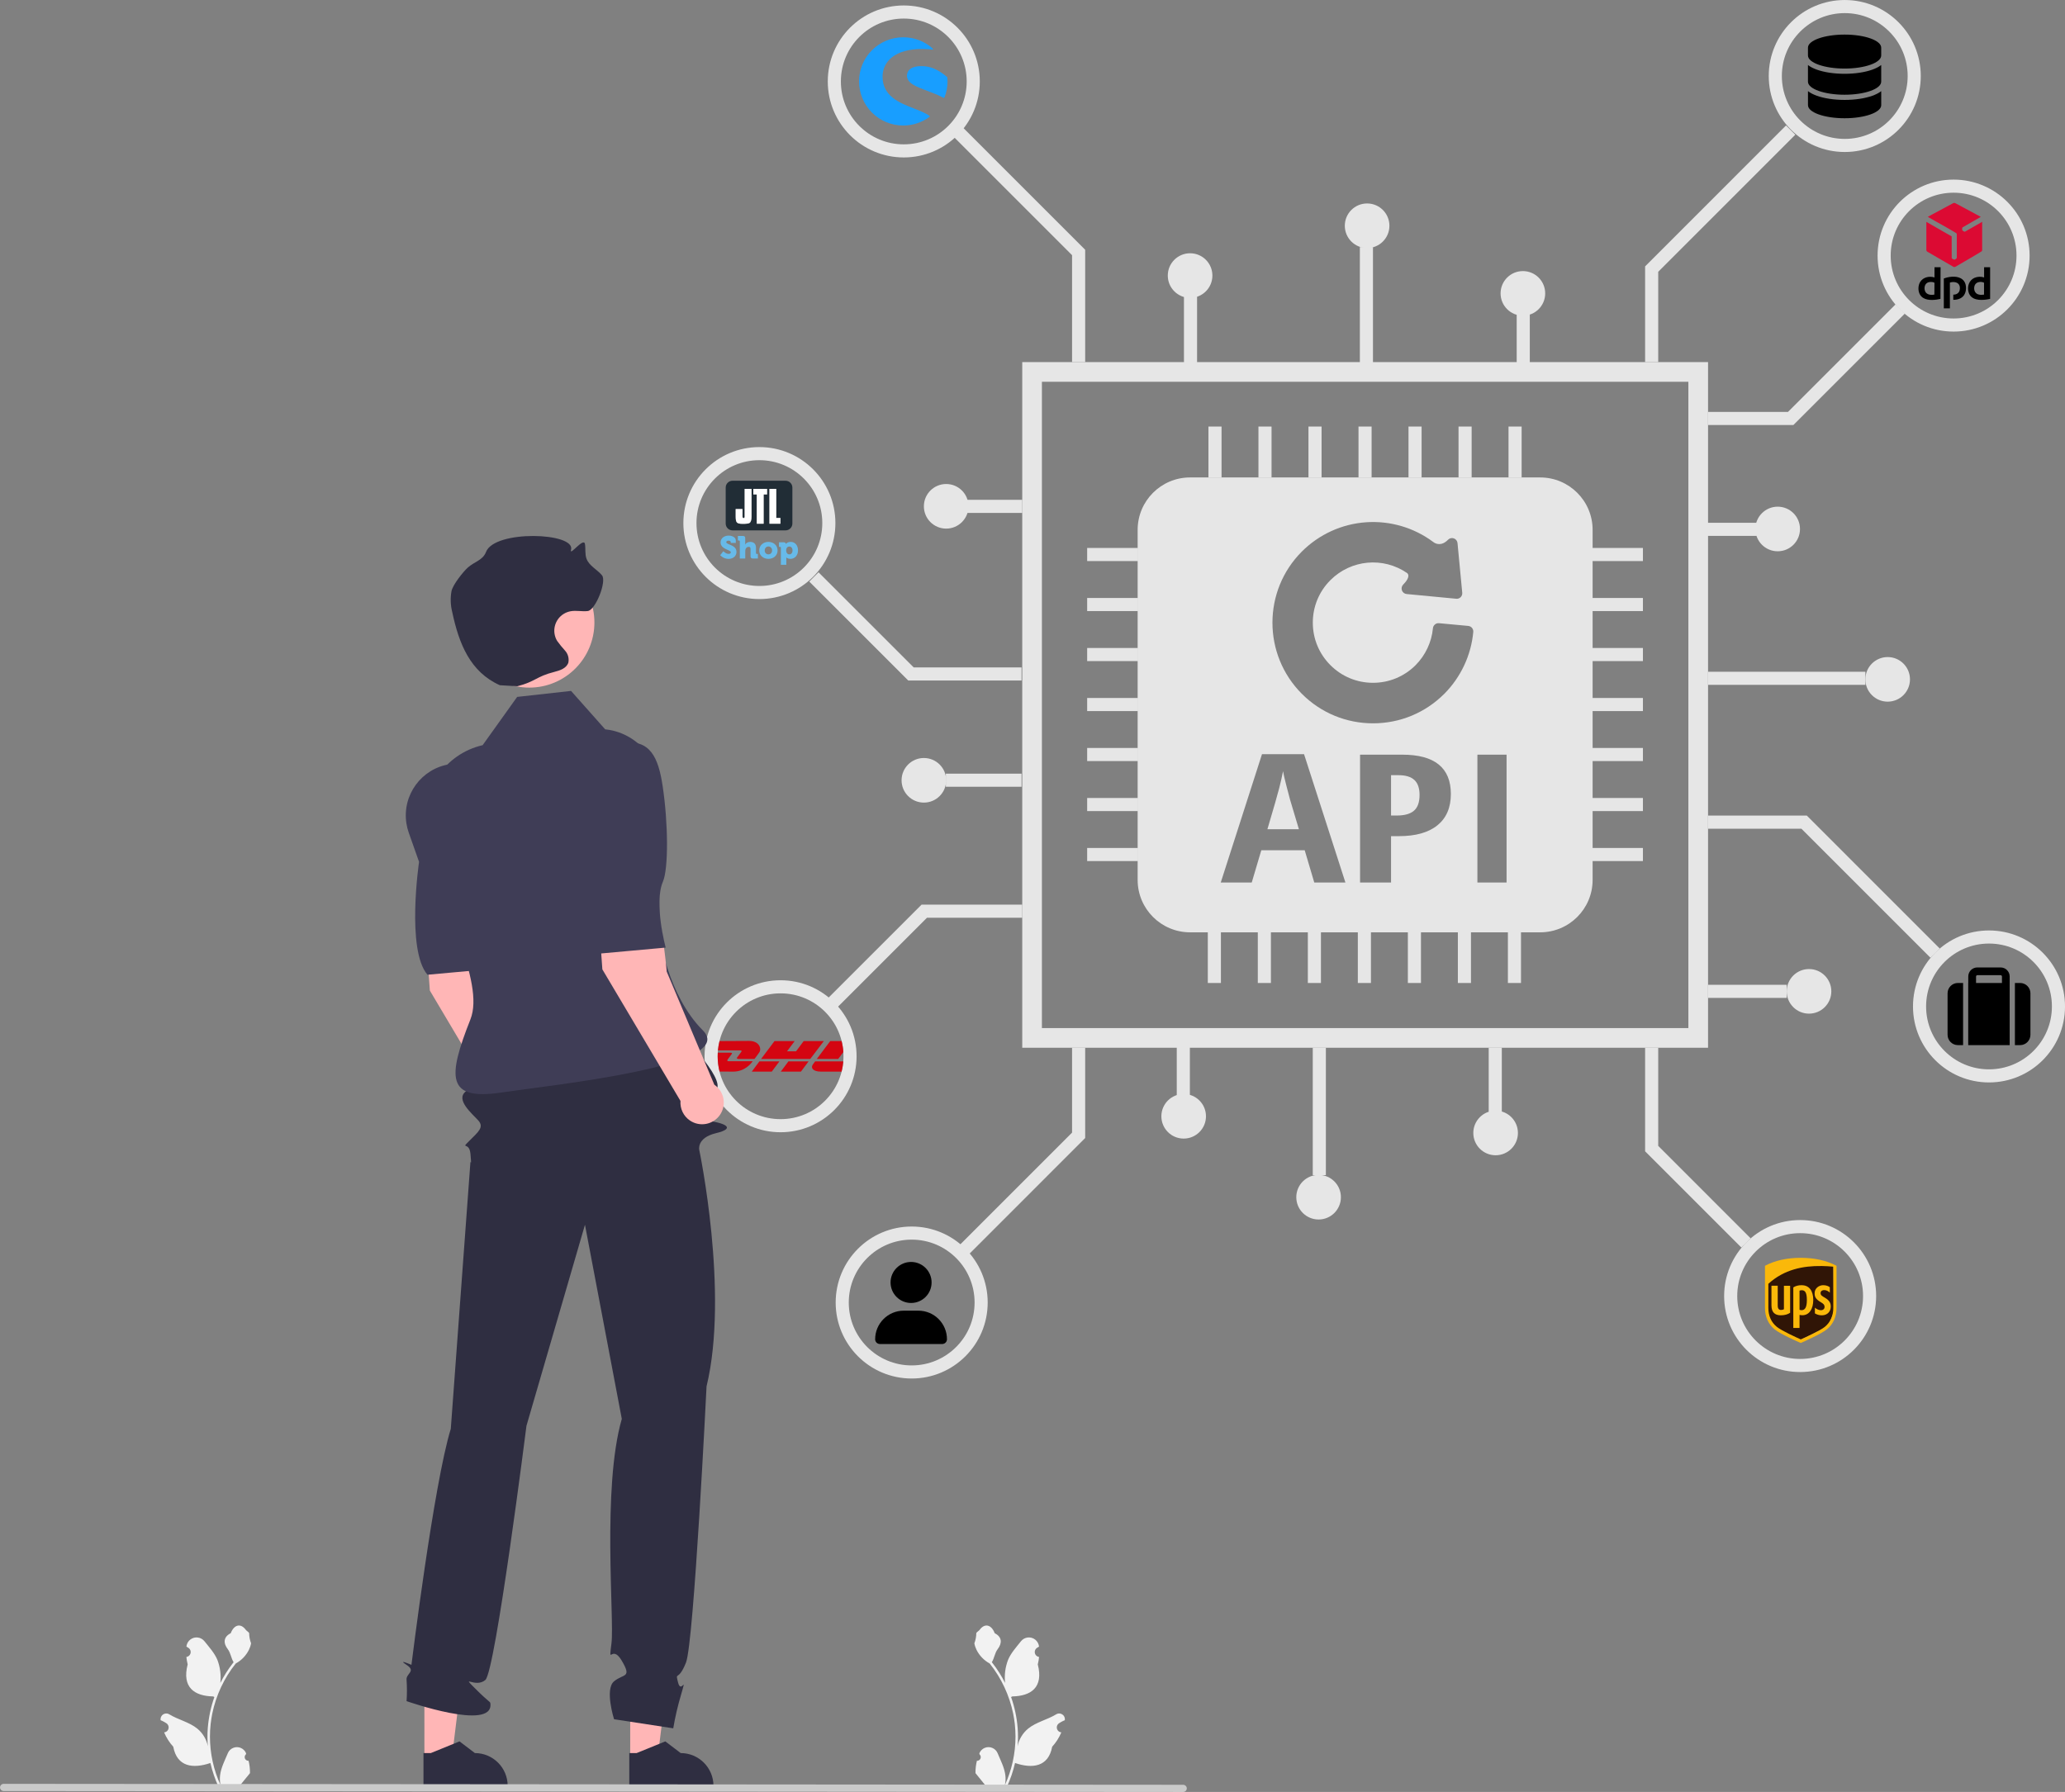 <svg xmlns="http://www.w3.org/2000/svg" id="Ebene_2" data-name="Ebene 2" viewBox="0 0 682.3 592.22"><rect x="0" y="0" width="682.3" height="592.22" fill="#808080" stroke="none"/><defs><style> .cls-1 { fill: #cacaca; } .cls-2 { fill: #2f2e41; } .cls-3 { fill: #fab80a; } .cls-4 { fill: #67bae9; } .cls-5 { fill: #301506; fill-rule: evenodd; } .cls-6 { fill: #fff; } .cls-7 { fill: #ffb6b6; } .cls-8 { fill: none; stroke: #e6e6e6; stroke-miterlimit: 10; stroke-width: 4.33px; } .cls-9 { fill: #3f3d56; } .cls-10 { fill: #f2f2f2; } .cls-11 { fill: #189eff; } .cls-12 { fill: #212d36; } .cls-13 { fill: #d40511; } .cls-14 { fill: #dc0a33; } .cls-15 { fill: #e6e6e6; } </style></defs><g id="Ebene_1-2" data-name="Ebene 1"><g id="Ebene_1-2" data-name="Ebene 1-2"><path class="cls-15" d="M557.86,126.17v213.6h-213.6V126.17h213.6M564.36,119.67h-226.6v226.6h226.6V119.67h0Z"></path><path class="cls-15" d="M426.23,264.2c-.17-.6-.57-2.1-1.18-4.49-.62-2.4-.99-4-1.11-4.81-.32,1.66-.74,3.48-1.24,5.48-.5,1.99-1.81,6.55-3.92,13.66h10.39l-2.94-9.83h0ZM467.34,257.8c-1.13-1.07-2.87-1.61-5.23-1.61h-2.49v13.32h1.96c2.51,0,4.38-.53,5.61-1.59,1.23-1.06,1.85-2.79,1.85-5.2,0-2.22-.56-3.86-1.69-4.93h0ZM467.34,257.8c-1.13-1.07-2.87-1.61-5.23-1.61h-2.49v13.32h1.96c2.51,0,4.38-.53,5.61-1.59,1.23-1.06,1.85-2.79,1.85-5.2,0-2.22-.56-3.86-1.69-4.93h0ZM426.23,264.2c-.17-.6-.57-2.1-1.18-4.49-.62-2.4-.99-4-1.11-4.81-.32,1.66-.74,3.48-1.24,5.48-.5,1.99-1.81,6.55-3.92,13.66h10.39l-2.94-9.83h0ZM508.89,157.79h-115.67c-9.58,0-17.33,7.76-17.33,17.33v115.67c0,9.58,7.76,17.33,17.33,17.33h115.67c9.58,0,17.33-7.76,17.33-17.33v-115.67c0-9.58-7.76-17.33-17.33-17.33h0ZM434.25,291.66l-3.16-10.66h-14.34l-3.16,10.66h-10.24l13.63-42.42h13.89l13.67,42.42h-10.28ZM474.96,272.74c-2.95,2.4-7.21,3.6-12.78,3.6h-2.56v15.32h-10.24v-42.25h13.96c10.69,0,16.04,4.34,16.04,13,0,4.49-1.48,7.93-4.42,10.33h0ZM477.2,229.31c-6.29,6.28-14.64,9.74-23.52,9.74s-17.24-3.45-23.52-9.74c-12.97-12.97-12.97-34.08,0-47.04,5.68-5.68,13.22-9.12,21.23-9.67,7.91-.54,15.74,1.75,22.08,6.45.03.02.07.05.1.08l.04.03c.7.52,2.6,1.49,4.84-.78.49-.52,1.25-.69,1.92-.45.67.24,1.15.85,1.21,1.56l1.56,16.39c.06.55-.14,1.09-.52,1.48-.39.39-.93.58-1.47.52l-16.38-1.56c-.71-.06-1.32-.54-1.56-1.21-.24-.67-.07-1.42.43-1.92.77-.76,2.43-2.66,1.35-3.75-.02-.02-.04-.03-.05-.04-7.89-5.45-18.54-4.48-25.34,2.32-3.76,3.75-5.83,8.74-5.83,14.06s2.07,10.3,5.83,14.06c3.75,3.75,8.74,5.82,14.06,5.82s10.31-2.07,14.06-5.82c3.27-3.28,5.31-7.62,5.74-12.22.05-.49.29-.93.66-1.24.37-.32.85-.46,1.35-.42l9.66.9c1.01.1,1.75.99,1.66,2-.71,7.7-4.12,14.96-9.59,20.46h0ZM497.79,291.66h-9.64v-42.25h9.64v42.25ZM462.11,256.2h-2.49v13.32h1.96c2.51,0,4.38-.53,5.61-1.59,1.23-1.06,1.85-2.79,1.85-5.2,0-2.22-.56-3.86-1.69-4.93-1.13-1.07-2.87-1.61-5.23-1.61h0ZM425.04,259.71c-.62-2.4-.99-4-1.11-4.81-.32,1.66-.74,3.48-1.24,5.48-.5,1.99-1.81,6.55-3.92,13.66h10.39l-2.94-9.83c-.17-.6-.57-2.1-1.18-4.49h0ZM426.23,264.2c-.17-.6-.57-2.1-1.18-4.49-.62-2.4-.99-4-1.11-4.81-.32,1.66-.74,3.48-1.24,5.48-.5,1.99-1.81,6.55-3.92,13.66h10.39l-2.94-9.83h0ZM426.23,264.2c-.17-.6-.57-2.1-1.18-4.49-.62-2.4-.99-4-1.11-4.81-.32,1.66-.74,3.48-1.24,5.48-.5,1.99-1.81,6.55-3.92,13.66h10.39l-2.94-9.83h0Z"></path><g><polyline class="cls-8" points="401.45 157.79 401.45 157.79 401.45 140.97"></polyline><line class="cls-8" x1="500.6" y1="157.79" x2="500.6" y2="140.97"></line><line class="cls-8" x1="484.08" y1="157.79" x2="484.08" y2="140.97"></line><line class="cls-8" x1="467.55" y1="157.79" x2="467.55" y2="140.97"></line><line class="cls-8" x1="451.03" y1="157.79" x2="451.03" y2="140.97"></line><line class="cls-8" x1="434.5" y1="157.79" x2="434.5" y2="140.97"></line><line class="cls-8" x1="417.97" y1="157.79" x2="417.97" y2="140.97"></line></g><g><polyline class="cls-8" points="526.02 183.26 526.02 183.26 542.84 183.26"></polyline><line class="cls-8" x1="526.02" y1="282.41" x2="542.84" y2="282.41"></line><line class="cls-8" x1="526.02" y1="265.89" x2="542.84" y2="265.89"></line><line class="cls-8" x1="526.02" y1="249.36" x2="542.84" y2="249.36"></line><line class="cls-8" x1="526.02" y1="232.84" x2="542.84" y2="232.84"></line><line class="cls-8" x1="526.02" y1="216.32" x2="542.84" y2="216.32"></line><line class="cls-8" x1="526.02" y1="199.79" x2="542.84" y2="199.79"></line></g><g><polyline class="cls-8" points="359.21 183.26 359.21 183.26 376.04 183.26"></polyline><line class="cls-8" x1="359.21" y1="282.41" x2="376.04" y2="282.41"></line><line class="cls-8" x1="359.21" y1="265.89" x2="376.04" y2="265.89"></line><line class="cls-8" x1="359.21" y1="249.36" x2="376.04" y2="249.36"></line><line class="cls-8" x1="359.21" y1="232.84" x2="376.04" y2="232.84"></line><line class="cls-8" x1="359.21" y1="216.32" x2="376.04" y2="216.32"></line><line class="cls-8" x1="359.21" y1="199.79" x2="376.04" y2="199.79"></line></g><g><polyline class="cls-8" points="401.24 324.87 401.24 324.87 401.24 308.05"></polyline><line class="cls-8" x1="500.39" y1="324.87" x2="500.39" y2="308.05"></line><line class="cls-8" x1="483.86" y1="324.87" x2="483.86" y2="308.05"></line><line class="cls-8" x1="467.34" y1="324.87" x2="467.34" y2="308.05"></line><line class="cls-8" x1="450.81" y1="324.87" x2="450.81" y2="308.05"></line><line class="cls-8" x1="434.29" y1="324.87" x2="434.29" y2="308.05"></line><line class="cls-8" x1="417.76" y1="324.87" x2="417.76" y2="308.05"></line></g></g><g id="Ebene_2-2" data-name="Ebene 2-2"><polyline class="cls-8" points="545.73 119.67 545.73 88.93 591.66 42.99"></polyline><polyline class="cls-8" points="564.36 138.3 591.66 138.3 627.84 102.12"></polyline><line class="cls-8" x1="564.36" y1="224.17" x2="616.35" y2="224.17"></line><polyline class="cls-8" points="564.36 271.71 596.1 271.71 639.38 315"></polyline><line class="cls-8" x1="564.36" y1="327.63" x2="590.35" y2="327.63"></line><polyline class="cls-8" points="545.73 346.26 545.73 379.6 576.9 410.77"></polyline><line class="cls-8" x1="494.05" y1="346.26" x2="494.05" y2="367.53"></line><line class="cls-8" x1="435.92" y1="346.26" x2="435.92" y2="388.37"></line><polyline class="cls-8" points="356.39 346.26 356.39 375.21 318.66 412.95"></polyline><polyline class="cls-8" points="337.76 301.14 305.39 301.14 274.75 331.78"></polyline><line class="cls-8" x1="337.53" y1="257.85" x2="312.52" y2="257.85"></line><polyline class="cls-8" points="337.53 222.74 301 222.74 268.92 190.67"></polyline><line class="cls-8" x1="337.76" y1="167.35" x2="318.66" y2="167.35"></line><polyline class="cls-8" points="356.39 119.67 356.39 83.44 315.42 42.47"></polyline><line class="cls-8" x1="393.36" y1="120.1" x2="393.36" y2="97.04"></line><line class="cls-8" x1="451.48" y1="123.57" x2="451.48" y2="81.65"></line><circle class="cls-15" cx="312.63" cy="167.33" r="7.37"></circle><circle class="cls-15" cx="305.26" cy="257.88" r="7.37"></circle><circle class="cls-15" cx="435.68" cy="395.66" r="7.37"></circle><circle class="cls-15" cx="494.17" cy="374.43" r="7.37"></circle><circle class="cls-15" cx="597.72" cy="327.63" r="7.37"></circle><circle class="cls-15" cx="623.71" cy="224.52" r="7.37"></circle><circle class="cls-15" cx="451.71" cy="74.61" r="7.37"></circle><circle class="cls-15" cx="393.22" cy="91.07" r="7.37"></circle><g><path class="cls-11" d="M307.12,38.31c-1.27-.95-3.14-1.67-5.11-2.45-2.36-.91-5.03-1.95-7.02-3.55-2.27-1.8-3.38-4.09-3.38-6.97,0-2.58,1.08-4.79,3.1-6.41,2.28-1.8,5.72-2.75,9.98-2.75,1.17,0,2.3.07,3.34.22.09.02.19-.04.22-.11.04-.09.02-.19-.06-.24-2.68-2.42-6.15-3.73-9.75-3.73-3.9,0-7.56,1.53-10.33,4.27-2.75,2.75-4.27,6.43-4.27,10.31s1.53,7.56,4.27,10.31c2.75,2.75,6.43,4.27,10.33,4.27,3.14,0,6.15-.98,8.68-2.86.06-.04.09-.11.09-.17s-.04-.11-.09-.15h0Z"></path><path class="cls-11" d="M312.97,25.57c0-.06-.04-.11-.07-.15-3.05-2.53-5.5-3.57-8.51-3.57-1.6,0-2.82.32-3.64.95-.71.54-1.08,1.32-1.08,2.21,0,2.51,3.07,3.64,6.62,4.98,1.82.69,3.72,1.4,5.46,2.34.04.02.07.02.11.02.02,0,.06,0,.07-.02.06-.02.11-.07.13-.11.67-1.69,1.01-3.49,1.01-5.32-.02-.43-.04-.88-.09-1.34h0Z"></path></g><g><path class="cls-12" d="M259.55,158.88h-17.52c-1.24,0-2.25,1.01-2.25,2.25v11.9c0,1.24,1.01,2.25,2.25,2.25h17.53c1.24,0,2.25-1.01,2.25-2.25v-11.9c0-1.24-1.01-2.25-2.25-2.25h0ZM248.31,170.78c0,1.1-.23,1.8-.69,2.07-.31.19-1.07.28-2.25.28-.97,0-1.6-.15-1.88-.45-.28-.3-.42-.94-.42-1.91v-2.55h2.26v2.39c0,.51.2.62.37.62.14,0,.31-.07.34-.42v-9.24h2.27v9.21ZM253.46,163.4h-1.14v9.69h-2.27v-9.69h-1.14v-1.83h4.54v1.83h0ZM257.86,173.08h-3.63v-11.52h2.25v9.62h1.38v1.9h0Z"></path><path class="cls-6" d="M248.31,170.78c0,1.1-.23,1.8-.69,2.07-.31.19-1.07.28-2.25.28-.97,0-1.6-.15-1.88-.45-.28-.3-.42-.94-.42-1.91v-2.55h2.26v2.39c0,.51.2.62.37.62.14,0,.31-.07.34-.42v-9.24h2.27v9.21ZM253.46,163.4h-1.14v9.69h-2.27v-9.69h-1.14v-1.83h4.54v1.83h0ZM257.86,173.08h-3.63v-11.52h2.25v9.62h1.38v1.9h0Z"></path><path class="cls-4" d="M239.01,182.17s.77.88,1.71.88c.38,0,.75-.13.75-.55,0-.82-3.38-.92-3.38-3.25,0-1.34,1.18-2.24,2.66-2.24.99,0,2.37.48,2.37,1.62v.81h-1.67v-.32c0-.27-.39-.44-.73-.44-.38,0-.76.16-.76.5,0,.91,3.38.78,3.38,3.23,0,1.24-.97,2.3-2.65,2.3s-2.72-1.23-2.72-1.23l1.03-1.3h0Z"></path><path class="cls-4" d="M244.43,178.87c0-.14-.08-.23-.23-.23h-.4v-1.51h1.67c.53,0,.76.23.76.76v1.59c0,.27-.02.46-.02.46h.02c.3-.53.93-.85,1.63-.85,1.08,0,1.93.5,1.93,2.01v1.74c0,.14.08.23.23.23h.4v1.51h-1.67c-.53,0-.76-.23-.76-.76v-2.38c0-.5-.19-.71-.59-.71-.55,0-.92.32-1.07.79-.07.21-.09.44-.09.69v2.37h-1.8v-5.71h0Z"></path><path class="cls-4" d="M253.88,179.09c1.7,0,3.04,1.14,3.04,2.82s-1.34,2.79-3.03,2.79-3.03-1.11-3.03-2.79,1.35-2.82,3.02-2.82ZM253.89,183.21c.66,0,1.22-.49,1.22-1.29s-.56-1.32-1.22-1.32-1.22.51-1.22,1.32.56,1.29,1.22,1.29Z"></path><path class="cls-4" d="M258.01,180.96c0-.14-.08-.23-.23-.23h-.4v-1.51h1.55c.52,0,.7.24.7.47v.09h.02s.47-.69,1.6-.69c1.46,0,2.42,1.15,2.42,2.81s-1.07,2.8-2.5,2.8c-.88,0-1.36-.46-1.36-.46h-.02s.02.19.02.46v1.96h-1.8v-5.71h0ZM260.81,183.22c.56,0,1.05-.46,1.05-1.28s-.43-1.32-1.05-1.32c-.54,0-1.05.4-1.05,1.32,0,.65.35,1.28,1.05,1.28Z"></path></g><circle class="cls-8" cx="298.62" cy="26.92" r="22.95"></circle><circle class="cls-8" cx="250.91" cy="172.87" r="22.95"></circle><circle class="cls-8" cx="257.91" cy="349.08" r="22.95"></circle><circle class="cls-8" cx="301.23" cy="430.47" r="22.95"></circle><circle class="cls-8" cx="594.79" cy="428.33" r="22.95"></circle><circle class="cls-8" cx="657.19" cy="332.62" r="22.95"></circle><circle class="cls-8" cx="645.49" cy="84.47" r="22.95"></circle><circle class="cls-8" cx="609.53" cy="25.12" r="22.95"></circle><line class="cls-8" x1="390.98" y1="340.76" x2="390.98" y2="362.03"></line><circle class="cls-15" cx="391.1" cy="368.92" r="7.37"></circle><line class="cls-8" x1="559.2" y1="174.94" x2="580.47" y2="174.94"></line><circle class="cls-15" cx="587.37" cy="174.82" r="7.37"></circle><line class="cls-8" x1="503.3" y1="125.13" x2="503.3" y2="103.86"></line><circle class="cls-15" cx="503.18" cy="96.96" r="7.37"></circle><g><path class="cls-14" d="M636.48,73.32l8.37,4.8.02,7.14c.03.15.1.2.22.27.21.14.55.33.8.25.2-.06.69-.37.66-.62v-7.76c-.03-.32-.16-.33-.4-.48-2.92-1.79-5.97-3.37-8.92-5.11-.08-.05-.19-.1-.24-.17l8.33-4.48c.29-.13.47-.13.77,0l8.39,4.51-6.03,3.48c-.16.14-.14.57-.12.78.01.12.04.21.13.29.04.03.52.33.55.34.09.02.21.02.29-.02l5.63-3.23v9.45s-.14.25-.16.29c-2.84,1.79-5.8,3.4-8.68,5.12-.18.09-.36.11-.56.07l-8.65-5.02c-.15-.06-.39-.36-.39-.5v-9.41h0Z"></path><path d="M657.56,88.3v10.48c-.35.06-.69.14-1.04.19-2.28.34-5.27.29-6.07-2.36-.56-1.84.11-3.99,1.95-4.79.95-.42,2.18-.47,3.17-.13v-3.38h2.01,0ZM655.55,97.37v-3.93c-.73-.39-1.9-.35-2.56.17-.84.67-.91,2.15-.31,3,.63.9,1.89.9,2.87.76h0Z"></path><path d="M641.18,88.3l-.03,10.48c-.41.08-.82.17-1.23.23-1.92.26-4.44.24-5.54-1.65-.71-1.21-.66-3.04.09-4.22.98-1.55,3.04-1.98,4.71-1.45v-3.38h2.01,0ZM637.59,93.21c-1.3.13-1.86,1.3-1.67,2.5.26,1.62,1.83,1.92,3.22,1.65l.03-3.91c-.43-.27-1.07-.29-1.58-.24h0Z"></path><path d="M645.39,99.11v-1.74c.82.05,1.67-.36,2-1.14.2-.49.24-1.21.09-1.72-.4-1.36-2.05-1.49-3.21-1.12v8.51h-2.01v-9.86c.37-.13.74-.26,1.12-.35,1.86-.44,4.33-.46,5.57,1.23.9,1.24.84,3.39-.02,4.64-.79,1.15-2.2,1.54-3.54,1.53h0Z"></path></g><g><path class="cls-5" d="M583.78,424.1l.1,11.62,2.61,3.22,7.83,4.15,9.62-4.71,2-4.76-.2-15.4-7.27-.2-7.57,1.23-6.91,3.99-.2.87h0Z"></path><path class="cls-3" d="M594.99,415.7c-4.56,0-8.54.88-11.82,2.63v13.92c0,2.93,1.1,5.38,3.18,7.08,1.93,1.59,7.91,4.2,8.64,4.51.69-.3,6.74-2.95,8.64-4.51,2.08-1.71,3.18-4.16,3.18-7.08v-13.92c-3.28-1.74-7.26-2.63-11.82-2.63h0ZM601.75,418.4c1.36.02,2.69.1,3.99.22v13.63c0,2.62-.95,4.73-2.78,6.24-1.64,1.35-6.58,3.56-7.95,4.17-1.4-.62-6.35-2.86-7.95-4.17-1.82-1.49-2.78-3.65-2.78-6.24v-7.96c5.24-4.8,11.59-5.96,17.49-5.88h0ZM595.3,424.74c-1.12,0-2.03.25-2.77.73v13.41h2.06v-4.33c.2.06.5.12.93.12,2.28,0,3.6-2.06,3.6-5.06s-1.35-4.86-3.8-4.86h0ZM602.33,424.74c-1.35.04-2.77,1.02-2.76,2.68,0,1.1.31,1.91,2,2.91.91.53,1.27.88,1.29,1.53.02.72-.48,1.15-1.23,1.15-.66,0-1.44-.37-1.97-.84v1.89c.65.39,1.45.64,2.26.64,2.03,0,2.94-1.43,2.98-2.75.04-1.2-.29-2.11-2.01-3.12-.77-.45-1.37-.75-1.35-1.49.02-.73.63-.99,1.21-.98.72,0,1.41.4,1.84.84v-1.79c-.36-.28-1.13-.7-2.26-.67h0ZM585.31,424.95v6.46c0,2.18,1.03,3.28,3.07,3.28,1.26,0,2.31-.29,3.1-.83v-8.93h-2.05v7.75c-.23.15-.55.25-.97.25-.94,0-1.08-.86-1.08-1.45v-6.56h-2.06,0ZM595.32,426.4c1.19,0,1.69.95,1.69,3.26s-.57,3.34-1.75,3.34c-.28,0-.52-.07-.67-.13v-6.32c.16-.08.45-.15.73-.15h0Z"></path></g><g><path class="cls-13" d="M248.69,350.73c-.61.91-2.73,3.43-6.46,3.43-1.05-.02-2.73-.03-4.48-.03-.4-1.62-.62-3.31-.62-5.04,0-.39.01-.79.03-1.18h4.16c.66,0,.66.25.3.65-.3.41-.86,1.16-1.16,1.56-.15.26-.45.61.51.61h7.72Z"></path><path class="cls-13" d="M257.52,350.78l-2.52,3.38h-6.61l2.52-3.38h6.61Z"></path><path class="cls-13" d="M267.16,350.78l-2.52,3.38h-6.66l2.52-3.38h6.66Z"></path><path class="cls-13" d="M278.63,350.78c-.1,1.16-.28,2.29-.56,3.38h-6.82c-2.73,0-3.48-1.31-2.63-2.42.2-.3.71-.96.71-.96h9.3Z"></path><path class="cls-13" d="M250.81,347.9c-.66.96-1.52,2.07-1.52,2.07h-5.15c-.96,0-.65-.41-.5-.61.3-.4.86-1.16,1.16-1.56.35-.4.35-.66-.3-.66h-7.28c.1-1.05.27-2.08.52-3.08,3.28,0,7.92-.02,9.79-.05,3.38,0,4.24,2.63,3.28,3.89Z"></path><path class="cls-13" d="M267.72,349.97h-16.25l4.44-5.91h6.66l-2.52,3.38h2.98l2.52-3.38h6.66l-4.49,5.91h0Z"></path><path class="cls-13" d="M278.65,347.71h0l-1.7,2.26h-7.07l4.44-5.91h3.76c.29,1.18.49,2.4.56,3.64h0Z"></path></g><path d="M301.03,430.62c3.74,0,6.78-3.04,6.78-6.78s-3.04-6.78-6.78-6.78-6.78,3.04-6.78,6.78,3.04,6.78,6.78,6.78ZM298.61,433.16c-5.22,0-9.45,4.23-9.45,9.45,0,.87.71,1.57,1.57,1.57h20.59c.87,0,1.57-.71,1.57-1.57,0-5.22-4.23-9.45-9.45-9.45h-4.84Z"></path><path d="M621.57,15.75v2.59c0,2.39-5.42,4.32-12.1,4.32s-12.1-1.93-12.1-4.32v-2.59c0-2.39,5.42-4.32,12.1-4.32s12.1,1.93,12.1,4.32ZM618.61,23.03c1.12-.4,2.15-.91,2.96-1.54v5.5c0,2.39-5.42,4.32-12.1,4.32s-12.1-1.93-12.1-4.32v-5.5c.81.64,1.84,1.14,2.96,1.54,2.43.86,5.65,1.36,9.14,1.36s6.71-.5,9.14-1.36h0ZM597.38,30.12c.81.64,1.84,1.14,2.96,1.54,2.43.86,5.65,1.36,9.14,1.36s6.71-.5,9.14-1.36c1.12-.4,2.15-.91,2.96-1.54v4.64c0,2.39-5.42,4.32-12.1,4.32s-12.1-1.93-12.1-4.32v-4.64h0Z"></path><path d="M652.91,322.72v2.14h8.56v-2.14c0-.23-.19-.43-.43-.43h-7.7c-.23,0-.43.19-.43.43ZM650.34,324.86v-2.14c0-1.66,1.34-2.99,2.99-2.99h7.7c1.66,0,2.99,1.34,2.99,2.99v22.68h-13.7v-20.54h0ZM646.92,324.86h1.71v20.54h-1.71c-1.89,0-3.42-1.53-3.42-3.42v-13.7c0-1.89,1.53-3.42,3.42-3.42h0ZM667.46,345.4h-1.71v-20.54h1.71c1.89,0,3.42,1.53,3.42,3.42v13.7c0,1.89-1.53,3.42-3.42,3.42h0Z"></path></g><path class="cls-10" d="M322.78,581.92c.67.03,1.24-.49,1.27-1.16.02-.36-.13-.71-.39-.95l-.08-.33.03-.08c.7-1.66,2.62-2.44,4.28-1.73.79.33,1.42.97,1.74,1.76.99,2.37,2.24,4.75,2.55,7.26.14,1.11.08,2.23-.17,3.32,2.31-5.05,3.52-10.54,3.52-16.09,0-1.39-.08-2.79-.23-4.17-.13-1.14-.31-2.26-.53-3.38-1.24-6.07-3.9-11.77-7.77-16.61-1.87-1.02-3.39-2.59-4.34-4.5-.34-.69-.59-1.42-.72-2.17.41-1.08.63-2.23.64-3.39.29-.45.82-.67,1.14-1.1,1.6-2.17,3.8-1.79,4.95,1.16,2.46,1.24,2.48,3.3.97,5.27-.96,1.26-1.09,2.96-1.93,4.31.09.11.18.22.26.33,1.58,2.03,2.96,4.22,4.12,6.52-.28-2.58.05-5.19.98-7.62.94-2.26,2.69-4.16,4.24-6.12,1.14-1.47,3.26-1.73,4.72-.59.7.55,1.16,1.35,1.27,2.24v.09c-.22.13-.45.27-.67.41-.76.51-.96,1.53-.46,2.29.26.38.66.64,1.12.71h.03c-.08.83-.23,1.65-.43,2.46,1.98,7.67-2.3,10.47-8.42,10.59-.14.07-.27.14-.4.2,1.16,3.29,1.89,6.72,2.17,10.2.16,2.05.15,4.11-.03,6.17v-.07c.45-2.28,1.67-4.34,3.46-5.83,2.65-2.18,6.4-2.98,9.26-4.73.88-.57,2.05-.31,2.62.57.24.38.34.83.28,1.27v.08c-.44.17-.85.37-1.25.6-.23.13-.45.27-.67.41-.76.51-.96,1.53-.46,2.29.26.38.66.64,1.12.71h.03s.07.02.07.02c-.73,1.74-1.75,3.34-3.02,4.73-1.24,6.7-6.57,7.33-12.27,5.38h0c-.63,2.72-1.53,5.36-2.7,7.89h-9.66c-.03-.11-.07-.22-.1-.33.89.06,1.79,0,2.67-.16-.72-.88-1.43-1.77-2.15-2.65-.02-.02-.03-.03-.04-.05-.36-.45-.73-.9-1.09-1.35h0c-.02-1.38.14-2.76.47-4.1h0Z"></path><path class="cls-10" d="M82.12,581.92c-.67.03-1.24-.49-1.27-1.16-.02-.36.13-.71.39-.95l.08-.33-.03-.08c-.7-1.66-2.62-2.44-4.28-1.73-.79.33-1.42.97-1.74,1.76-.99,2.37-2.24,4.75-2.55,7.26-.14,1.11-.08,2.23.17,3.32-2.31-5.05-3.52-10.54-3.52-16.09,0-1.39.08-2.79.23-4.17.13-1.14.31-2.26.53-3.38,1.24-6.07,3.9-11.77,7.77-16.61,1.87-1.02,3.39-2.59,4.34-4.5.34-.69.59-1.42.72-2.17-.41-1.08-.63-2.23-.64-3.39-.29-.45-.82-.67-1.14-1.1-1.6-2.17-3.8-1.79-4.95,1.16-2.46,1.24-2.48,3.3-.97,5.27.96,1.26,1.09,2.96,1.93,4.31-.09.11-.18.22-.26.33-1.58,2.03-2.96,4.22-4.12,6.52.28-2.58-.05-5.19-.98-7.62-.94-2.26-2.69-4.16-4.24-6.12-1.14-1.47-3.26-1.73-4.72-.59-.7.55-1.16,1.35-1.27,2.24v.09c.22.13.45.27.67.41.76.51.96,1.53.46,2.29-.26.38-.66.64-1.12.71h-.03c.08.83.23,1.65.43,2.46-1.98,7.67,2.3,10.47,8.42,10.59.14.07.27.14.4.2-1.16,3.29-1.89,6.72-2.17,10.2-.16,2.05-.15,4.11.03,6.17v-.07c-.45-2.28-1.67-4.34-3.46-5.83-2.65-2.18-6.4-2.98-9.26-4.73-.88-.57-2.05-.31-2.62.57-.24.38-.34.83-.28,1.27v.08c.44.17.85.37,1.25.6.23.13.45.27.67.41.76.51.96,1.53.46,2.29-.26.38-.66.64-1.12.71h-.03s-.07.02-.07.02c.73,1.74,1.75,3.34,3.02,4.73,1.24,6.7,6.57,7.33,12.27,5.38h0c.63,2.72,1.53,5.36,2.7,7.89h9.66c.03-.11.07-.22.1-.33-.89.06-1.79,0-2.67-.16.72-.88,1.43-1.77,2.15-2.65.02-.02.03-.03.05-.05.36-.45.73-.9,1.09-1.35h0c.02-1.38-.14-2.76-.47-4.1h0Z"></path><path class="cls-15" d="M168.26,186.31c-1.39.37-2.22,1.8-1.85,3.2,0,.02.01.05.02.07l2.41.17c.82-.41,1.63-.82,2.45-1.23-.2-1.43-1.53-2.42-2.96-2.22-.02,0-.05,0-.07.01Z"></path><path class="cls-15" d="M158.46,189.29c-1.4,1-2.19,2.64-2.09,4.36.16,1.73,1.42,3.15,3.12,3.52,1.73.27,3.38-.84,3.77-2.55.41-2.49-2.27-4.32-3.24-6.66l-1.56,1.32Z"></path><polygon class="cls-7" points="140.23 581.11 149.28 581.11 153.58 546.2 140.22 546.21 140.23 581.11"></polygon><path class="cls-2" d="M139.91,590.55h27.83v-.35c0-5.98-4.85-10.83-10.83-10.83h0l-5.08-3.86-9.48,3.86h-2.43s0,11.18,0,11.18Z"></path><polygon class="cls-7" points="208.23 581.11 217.28 581.11 221.58 546.2 208.22 546.21 208.23 581.11"></polygon><path class="cls-2" d="M207.91,590.55h27.83v-.35c0-5.98-4.85-10.83-10.83-10.83h0l-5.08-3.86-9.48,3.86h-2.43s0,11.18,0,11.18Z"></path><path class="cls-7" d="M139.87,297.15l16.06-2.3c5.43,9.08,7.36,33.26,7.36,33.26l15.72,37.36c3.27,2.22,4.12,6.68,1.9,9.95-2.22,3.27-6.68,4.12-9.95,1.9-2.12-1.44-3.31-3.91-3.12-6.47l-25.81-43.48-2.17-30.21Z"></path><path class="cls-9" d="M148.58,252.56h0c-9.34,1.45-15.74,10.19-14.3,19.54.16,1.05.42,2.08.77,3.08l3.41,9.66s-4.29,29.09,2.78,37.3l21.71-1.97s-3.97-14.67-.92-21.78c1.87-4.35,1.76-19.37-.08-31.58-1.4-9.33-4.06-15.69-13.38-14.25Z"></path><path class="cls-2" d="M223.45,340.2s16.73,16.32,13.16,20.09-11.75,9.05-4.16,9.91,10.73,2.72,4.16,4.29-5.56,5.59-5.56,5.59c0,0,9.9,47.11,2.4,78.11,0,0-4.17,84.67-6.79,91.27s-3.62,2.59-2.62,6.59,3-3,1,4c-1.09,3.66-1.96,7.38-2.59,11.14l-19.56-3s-3.15-9.93,0-12.53,5.97-1,2.56-6.8-4.41,2.2-3.41-5.8-3.17-51.27,3.41-74.13l-12.17-64.16-19.33,66.44s-10.25,81.14-13.58,84-8.33-2.14-3.33,2.86,4.91,4.14,5,5c.93,9.17-27.7-.86-27.7-.86.16-2.33.16-4.67,0-7-.3-2.14,3.3-2.83,0-4.98s1.61-.02,1.61-.02c0,0,7.38-59.86,13-78l6.5-88.34s.41,1.76,0-2.52-3.41-1.28-.41-4.28,5-4.53,3-6.76-7.52-6.76-4.26-9.5,9.67-20.6,9.67-20.6l62.5.5"></path><path class="cls-9" d="M199.95,241.03l-11.27-12.69-17.81,1.98-11.4,15.95h0c-12.6,2.9-20.74,15.14-18.53,27.88,4.42,25.48,19.46,50.18,14.49,62.75-7.54,19.08-8,26.86,10.04,24.19s78.47-8.84,66.76-20.56-14.29-31.3-14.29-31.3l-.47-44.79c1.99-10.81-5.16-21.19-15.97-23.19-.52-.1-1.04-.17-1.56-.22Z"></path><path class="cls-7" d="M196.87,290.15l16.06-2.3c5.43,9.08,7.36,33.26,7.36,33.26l15.72,37.36c3.27,2.22,4.12,6.68,1.9,9.95-2.22,3.27-6.68,4.12-9.95,1.9-2.12-1.44-3.31-3.91-3.12-6.47l-25.81-43.48-2.17-30.21Z"></path><path class="cls-9" d="M205.58,245.56h0c-9.34,1.45-15.74,10.19-14.3,19.54.16,1.05.42,2.08.77,3.08l3.41,9.66s-4.29,29.09,2.78,37.3l21.71-1.97s-3.97-14.67-.92-21.78c1.87-4.35,1.76-19.37-.08-31.58-1.4-9.33-4.06-15.69-13.38-14.25Z"></path><circle class="cls-7" cx="174.88" cy="205.73" r="21.52"></circle><path class="cls-2" d="M170.92,226.79c5.99-1.5,6.2-3.21,12.19-4.72,1.91-.48,4.12-1.23,4.69-3.12.27-1.4-.13-2.84-1.08-3.9-.94-1.03-1.83-2.12-2.65-3.26-1.85-3.1-.83-7.11,2.27-8.96.69-.41,1.45-.69,2.25-.83,1.85-.32,3.77.17,5.63-.06,2.56-.33,6.32-9.82,4.68-11.81-1.6-1.94-4.22-3.09-5.1-5.45-.58-1.54-.26-3.26-.52-4.88-.38-2.41-5.25,4.26-4.6,1.91,1.59-5.76-25.3-6.67-28.1.72-1.05,2.76-3.88,3.2-6.06,5.19-1.43,1.31-4.84,5.49-5.34,7.74-.41,2.28-.33,4.62.23,6.86,2.23,10.53,5.93,19.85,15.75,24.24"></path><path class="cls-1" d="M1.2,591.92l389.73.31c.66,0,1.19-.53,1.2-1.18s-.53-1.19-1.18-1.2h-.01l-389.73-.31c-.66,0-1.19.53-1.2,1.18s.53,1.19,1.18,1.2h.01Z"></path></g></svg>